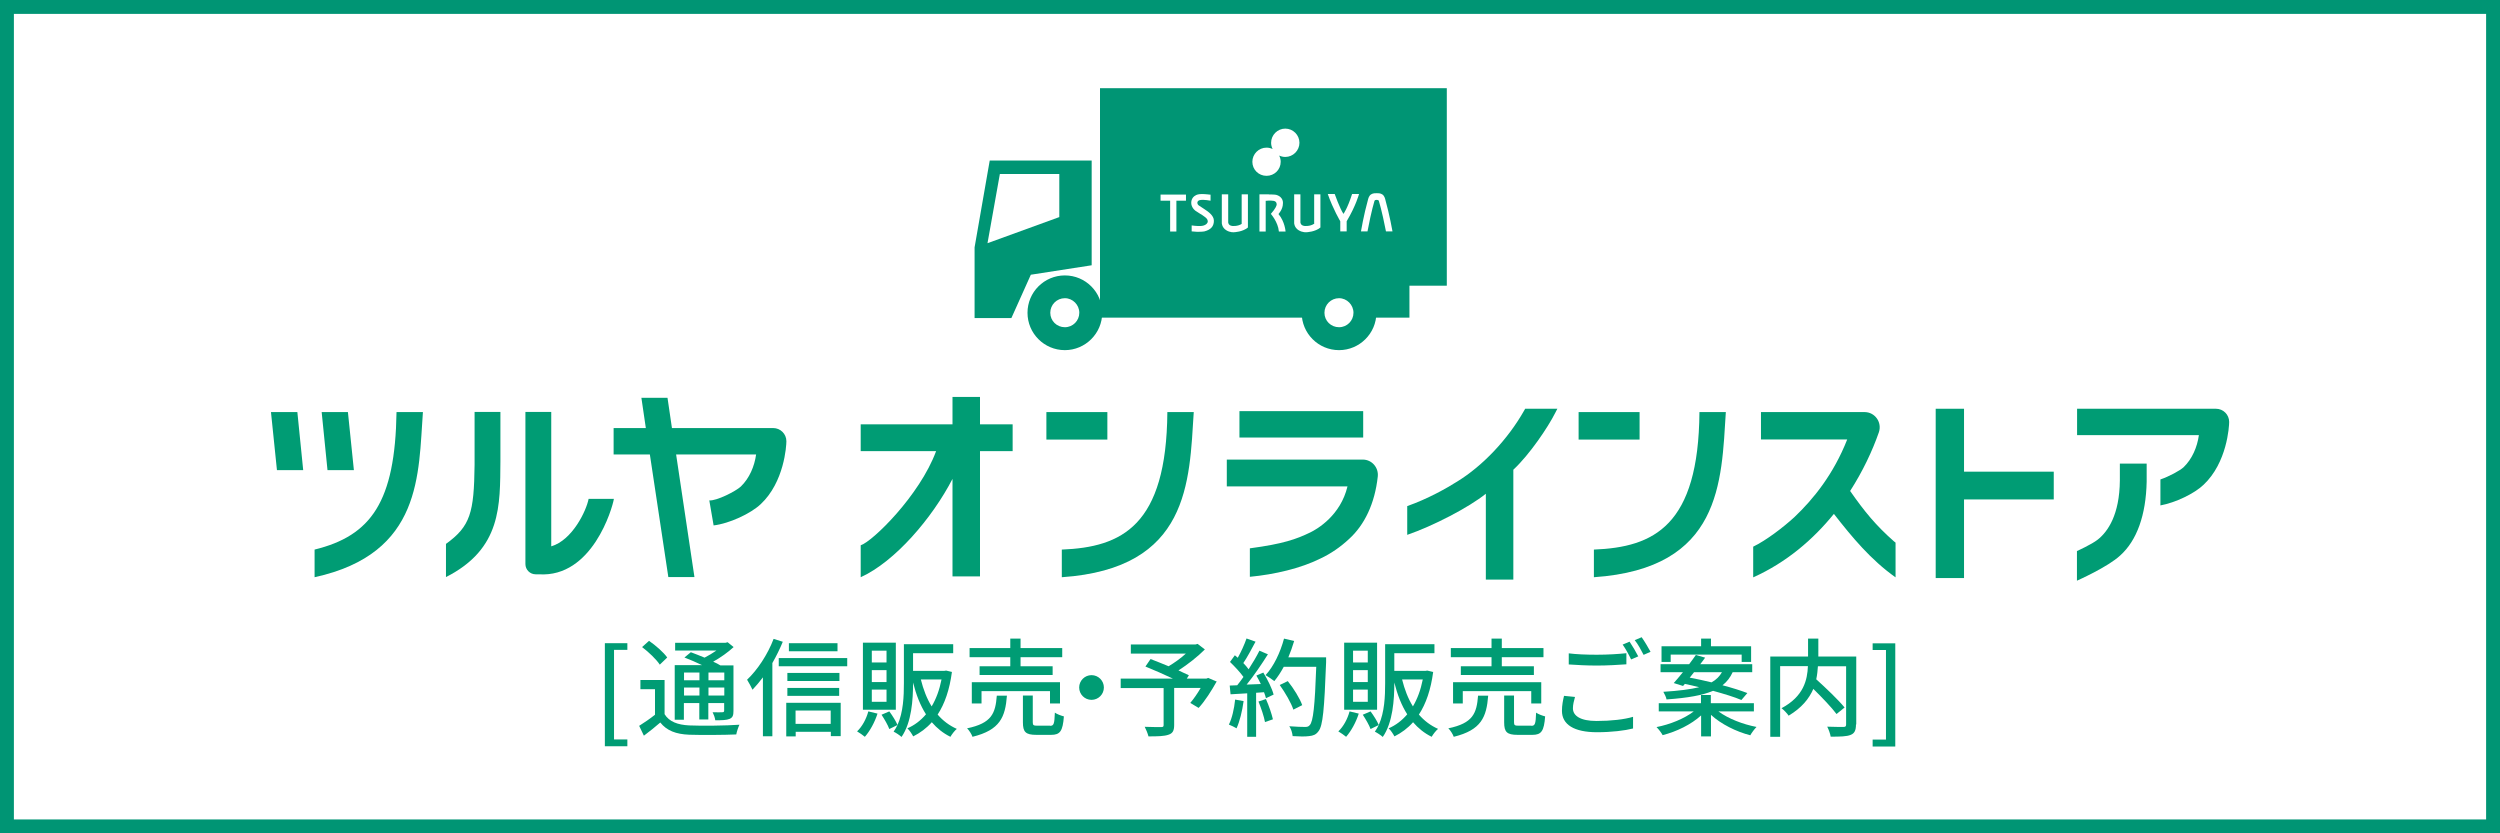 <?xml version="1.0" encoding="UTF-8"?><svg xmlns="http://www.w3.org/2000/svg" viewBox="0 0 180 60"><rect x="0" y="0" width="180" height="60" fill="#333333" stroke="none"/><defs><style>.d{fill:#fff;}.e{fill:#009c74;}.f{fill:#009574;}</style></defs><g id="a"/><g id="b"><g id="c"><g><rect class="d" x=".5" y=".5" width="179" height="59"/><path class="f" d="M179,1V59H1V1H179m1-1H0V60H180V0h0Z"/></g><g><g><path class="e" d="M43.55,46.31h1.62v.48h-.96v6.45h.96v.49h-1.62v-7.43Z"/><path class="e" d="M47.85,51.42c.33,.54,.94,.77,1.78,.81,.87,.04,2.64,.02,3.61-.05-.08,.16-.19,.49-.23,.7-.88,.04-2.5,.05-3.39,.02-.95-.04-1.61-.29-2.08-.88-.37,.32-.75,.63-1.18,.95l-.34-.71c.35-.22,.78-.51,1.14-.8v-1.84h-1.05v-.66h1.74v2.46Zm-.34-3.56c-.25-.38-.8-.91-1.28-1.27l.5-.45c.48,.33,1.05,.83,1.31,1.2l-.53,.51Zm1.74,3.96h-.67v-3.93h1.97c-.41-.2-.88-.4-1.27-.55l.46-.38c.3,.11,.65,.25,.99,.39,.29-.15,.59-.33,.85-.51h-2.97v-.56h3.63l.15-.04,.43,.35c-.4,.37-.93,.75-1.47,1.05,.2,.09,.38,.18,.52,.27h.94v3.27c0,.32-.05,.48-.28,.58-.22,.09-.54,.1-1.03,.1-.02-.18-.11-.42-.19-.58,.32,.02,.61,0,.71,0,.08,0,.12-.03,.12-.12v-.54h-1.14v1.18h-.65v-1.18h-1.11v1.21Zm0-3.4v.56h1.11v-.56h-1.11Zm1.11,1.66v-.58h-1.11v.58h1.11Zm1.79-1.66h-1.14v.56h1.14v-.56Zm0,1.66v-.58h-1.14v.58h1.14Z"/><path class="e" d="M56.36,46.21c-.21,.51-.47,1.04-.75,1.53v5.27h-.68v-4.24c-.25,.33-.5,.63-.75,.89-.07-.16-.28-.55-.39-.72,.75-.71,1.48-1.81,1.91-2.94l.67,.21Zm4.64,1.17v.59h-4.93v-.59h4.93Zm-4.4,3.22h3.93v2.4h-.71v-.31h-2.53v.33h-.68v-2.43Zm3.84-1.57h-3.75v-.58h3.75v.58Zm-3.75,.5h3.73v.57h-3.73v-.57Zm3.61-2.64h-3.5v-.58h3.5v.58Zm-3.02,4.27v.96h2.53v-.96h-2.53Z"/><path class="e" d="M63.18,51.38c-.2,.63-.55,1.26-.91,1.67-.13-.11-.4-.3-.56-.39,.37-.35,.66-.89,.81-1.44l.66,.16Zm1.32-.28h-2.37v-4.83h2.37v4.83Zm-.67-4.25h-1.06v.85h1.06v-.85Zm0,1.4h-1.06v.86h1.06v-.86Zm0,1.4h-1.06v.88h1.06v-.88Zm4.71-1.28c-.17,1.29-.52,2.3-1.03,3.08,.38,.44,.84,.79,1.38,1.03-.15,.12-.36,.39-.46,.57-.53-.26-.97-.62-1.34-1.05-.38,.43-.84,.77-1.34,1.02-.09-.17-.27-.45-.42-.58,.51-.22,.96-.56,1.34-1.01-.41-.64-.71-1.41-.93-2.29v.04c0,1.18-.1,2.83-.83,3.88-.13-.12-.41-.31-.57-.38,.11-.15,.19-.31,.28-.48l-.59,.29c-.1-.28-.35-.71-.56-1.03l.56-.24c.23,.31,.48,.71,.59,.98,.42-.93,.46-2.08,.46-3.01v-2.81h3.55v.65h-2.89v1.27h2.26l.12-.02,.42,.1Zm-2.24,.55c.18,.72,.43,1.38,.78,1.94,.32-.54,.56-1.18,.71-1.94h-1.48Z"/><path class="e" d="M72.5,50.08c-.12,1.55-.49,2.48-2.48,2.97-.06-.18-.25-.48-.39-.61,1.78-.37,2.04-1.08,2.14-2.35h.74Zm.24-2.76h-2.93v-.66h2.93v-.68h.74v.68h3v.66h-3v.65h2.31v.63h-5.26v-.63h2.21v-.65Zm2.86,3.33v-.89h-4.93v.89h-.7v-1.53h6.35v1.53h-.72Zm0,1.61c.27,0,.32-.12,.35-.95,.15,.11,.45,.22,.65,.27-.08,1.06-.27,1.33-.92,1.33h-1.06c-.78,0-.97-.21-.97-.9v-1.93h.71v1.92c0,.22,.05,.25,.35,.25h.9Z"/><path class="e" d="M78.59,48.61c.49,0,.89,.4,.89,.89s-.4,.89-.89,.89-.89-.4-.89-.89,.4-.89,.89-.89Z"/><path class="e" d="M87.61,49.05c-.38,.68-.86,1.44-1.31,1.92l-.6-.36c.24-.28,.52-.68,.75-1.08h-1.91v2.67c0,.4-.1,.6-.41,.7-.31,.11-.78,.12-1.44,.12-.05-.2-.17-.5-.27-.69,.5,.02,1.04,.02,1.18,.02,.15,0,.18-.04,.18-.15v-2.66h-3.09v-.68h3.76c-.62-.29-1.38-.63-1.98-.87l.37-.54c.38,.15,.85,.33,1.3,.52,.42-.25,.88-.58,1.24-.91h-3.96v-.66h4.66l.15-.04,.52,.4c-.52,.52-1.23,1.08-1.9,1.51,.29,.13,.55,.25,.75,.35l-.15,.24h1.41l.13-.05,.58,.25Z"/><path class="e" d="M89.54,50.48c-.1,.72-.28,1.47-.51,1.96-.12-.08-.4-.21-.55-.27,.23-.46,.38-1.14,.45-1.8l.61,.11Zm1.42-2.05c.31,.5,.63,1.15,.74,1.58l-.55,.26c-.03-.12-.08-.27-.14-.43l-.57,.04v3.17h-.64v-3.13c-.44,.02-.85,.05-1.2,.07l-.06-.63,.54-.02c.15-.18,.29-.38,.45-.6-.24-.34-.63-.75-.97-1.08l.35-.48c.07,.06,.14,.12,.21,.18,.24-.42,.49-.98,.63-1.39l.65,.23c-.28,.52-.6,1.13-.88,1.54,.15,.15,.28,.31,.38,.45,.3-.46,.58-.94,.78-1.34l.61,.26c-.44,.7-1.01,1.54-1.53,2.18l1.02-.04c-.1-.21-.21-.42-.32-.61l.51-.22Zm.19,1.91c.21,.46,.41,1.06,.5,1.45l-.57,.2c-.07-.4-.28-1.01-.47-1.48l.54-.18Zm4.33-2.67c-.13,3.39-.23,4.59-.55,4.98-.18,.25-.38,.32-.68,.35-.26,.04-.73,.03-1.18,0-.02-.21-.1-.51-.24-.71,.5,.04,.96,.05,1.14,.05,.16,0,.25-.03,.33-.13,.25-.25,.37-1.38,.47-4.2h-2.34c-.21,.39-.44,.74-.68,1.03-.14-.12-.46-.33-.63-.43,.58-.62,1.06-1.62,1.33-2.63l.73,.17c-.12,.4-.26,.8-.42,1.18h2.72v.35Zm-2.36,3.42c-.15-.47-.58-1.21-.98-1.77l.58-.28c.42,.52,.87,1.25,1.04,1.73l-.63,.32Z"/><path class="e" d="M97.83,51.38c-.2,.63-.55,1.26-.91,1.67-.13-.11-.4-.3-.56-.39,.37-.35,.66-.89,.81-1.44l.66,.16Zm1.32-.28h-2.37v-4.83h2.37v4.83Zm-.67-4.25h-1.06v.85h1.06v-.85Zm0,1.4h-1.06v.86h1.06v-.86Zm0,1.4h-1.06v.88h1.06v-.88Zm4.71-1.28c-.17,1.29-.52,2.3-1.03,3.08,.38,.44,.84,.79,1.38,1.03-.15,.12-.36,.39-.46,.57-.53-.26-.97-.62-1.34-1.05-.38,.43-.84,.77-1.34,1.02-.09-.17-.27-.45-.42-.58,.51-.22,.96-.56,1.34-1.01-.41-.64-.71-1.41-.93-2.29v.04c0,1.18-.1,2.83-.83,3.88-.13-.12-.42-.31-.57-.38,.11-.15,.19-.31,.28-.48l-.59,.29c-.1-.28-.35-.71-.56-1.03l.56-.24c.23,.31,.48,.71,.59,.98,.42-.93,.46-2.08,.46-3.01v-2.81h3.55v.65h-2.89v1.27h2.26l.11-.02,.42,.1Zm-2.24,.55c.18,.72,.43,1.38,.78,1.94,.32-.54,.56-1.18,.71-1.94h-1.48Z"/><path class="e" d="M107.15,50.08c-.12,1.55-.49,2.48-2.48,2.97-.06-.18-.25-.48-.39-.61,1.78-.37,2.04-1.08,2.14-2.35h.74Zm.24-2.76h-2.93v-.66h2.93v-.68h.74v.68h3v.66h-3v.65h2.31v.63h-5.26v-.63h2.21v-.65Zm2.86,3.33v-.89h-4.93v.89h-.7v-1.53h6.35v1.53h-.72Zm0,1.61c.27,0,.32-.12,.35-.95,.15,.11,.45,.22,.65,.27-.08,1.06-.27,1.33-.92,1.33h-1.06c-.78,0-.97-.21-.97-.9v-1.93h.71v1.92c0,.22,.05,.25,.35,.25h.9Z"/><path class="e" d="M113.4,50.18c-.08,.29-.15,.55-.15,.82,0,.53,.53,.91,1.7,.91,1.04,0,2.01-.11,2.63-.3v.84c-.58,.15-1.53,.27-2.6,.27-1.64,0-2.52-.55-2.52-1.54,0-.42,.08-.78,.15-1.08l.79,.08Zm-.46-3.14c.55,.07,1.26,.1,2.04,.1s1.56-.05,2.12-.11v.8c-.52,.04-1.41,.09-2.11,.09-.78,0-1.43-.04-2.04-.08v-.8Zm5.01,.22l-.51,.22c-.15-.32-.4-.78-.61-1.07l.5-.21c.19,.28,.47,.75,.62,1.05Zm.89-.33l-.5,.22c-.17-.33-.41-.78-.64-1.06l.5-.21c.2,.28,.49,.77,.64,1.05Z"/><path class="e" d="M123.74,51.23c.69,.51,1.74,.92,2.73,1.11-.15,.15-.35,.42-.45,.6-1.01-.26-2.1-.8-2.83-1.47v1.55h-.71v-1.51c-.71,.65-1.77,1.17-2.77,1.42-.09-.17-.29-.43-.44-.58,.97-.19,2.01-.61,2.68-1.13h-2.52v-.59h3.04v-.59h.71v.59h3.1v.59h-2.55Zm-3.23-2.05c.2-.22,.42-.49,.66-.78h-1.61v-.58h2.06c.17-.23,.34-.45,.48-.66l.67,.19c-.11,.15-.22,.31-.35,.47h3.74v.58h-1.41c-.17,.37-.4,.68-.73,.94,.69,.18,1.32,.38,1.79,.56l-.43,.5c-.49-.21-1.24-.44-2.04-.66-.75,.32-1.81,.51-3.35,.62-.02-.15-.15-.41-.23-.55,1.13-.07,1.96-.18,2.58-.33-.35-.09-.7-.17-1.03-.24l-.13,.15-.67-.21Zm-.22-1.52h-.66v-1.13h2.85v-.55h.71v.55h2.89v1.13h-.68v-.53h-5.11v.53Zm1.68,.74c-.1,.13-.21,.26-.31,.39,.49,.09,1.03,.21,1.57,.34,.35-.19,.58-.44,.75-.73h-2.01Z"/><path class="e" d="M133.63,52.16c0,.42-.1,.64-.38,.75-.28,.12-.76,.13-1.44,.13-.03-.2-.15-.53-.25-.72,.5,.02,1.02,.02,1.17,.02,.15,0,.19-.05,.19-.18v-4.19h-2.03c-.02,.3-.05,.61-.12,.94,.71,.64,1.59,1.48,2.04,2.03l-.58,.47c-.35-.47-1.04-1.19-1.67-1.81-.3,.7-.84,1.37-1.78,1.93-.09-.15-.34-.41-.51-.54,1.6-.85,1.86-2.04,1.9-3.03h-2v5.09h-.71v-5.78h2.72v-1.29h.74v1.29h2.73v4.89Z"/><path class="e" d="M134.83,53.25h.96v-6.45h-.96v-.48h1.63v7.43h-1.63v-.49Z"/></g><g><polygon class="e" points="139.37 41.62 139.37 29.43 141.41 29.43 141.41 33.96 147.87 33.96 147.87 35.96 141.41 35.96 141.41 41.62 139.37 41.62"/><g><path class="e" d="M22.65,39.57c4.08-1,5.8-3.45,5.9-9.9h1.9c-.33,4.42-.02,10.19-7.8,11.89v-1.99Z"/><path class="e" d="M36.03,33.19c-.03,3.19,.1,6.32-3.92,8.36v-2.39c1.76-1.27,2.02-2.25,2.06-5.68v-3.82h1.86v3.52Z"/><polygon class="e" points="21.83 33.85 19.94 33.85 19.51 29.67 21.41 29.67 21.83 33.85"/><polygon class="e" points="25.48 33.85 23.58 33.85 23.16 29.67 25.05 29.67 25.48 33.85"/><path class="e" d="M39.68,39.34c1.54-.45,2.54-2.58,2.7-3.42h1.82c-.11,.68-1.56,5.68-5.4,5.43h-.23c-.41,0-.74-.33-.74-.74v-10.95h1.86v9.68Z"/><path class="e" d="M55.65,30.82h-7.27l-.32-2.18h-1.88l.32,2.18h-2.32v1.9h2.61l1.33,8.83h1.88l-1.32-8.83h5.76c-.12,.86-.48,1.71-1.1,2.31-.35,.33-1.73,1.04-2.27,1l.31,1.8c1.12-.13,2.67-.85,3.39-1.53,1.7-1.59,1.85-4.2,1.85-4.53,0-.53-.43-.95-.95-.95Z"/></g><path class="e" d="M68.58,41.5v-7.02c-1.46,2.82-4.14,5.96-6.61,7.08v-2.3c.84-.26,4.25-3.58,5.43-6.78h-5.43v-1.93h6.61v-1.97h1.98v1.97h2.35v1.93h-2.35v9.02h-1.98Z"/><g><rect class="e" x="75.34" y="29.67" width="4.39" height="1.98"/><path class="e" d="M76.45,39.57c4.32-.17,7.54-1.71,7.6-9.9h1.9c-.32,5.02-.3,11.26-9.5,11.89v-1.99Z"/></g><g><rect class="e" x="113.66" y="29.67" width="4.39" height="1.98"/><path class="e" d="M114.76,39.57c4.32-.17,7.54-1.71,7.6-9.9h1.9c-.32,5.02-.3,11.26-9.5,11.89v-1.99Z"/></g><path class="e" d="M89.99,39.48c2.4-.32,3.35-.66,4.36-1.15,.51-.25,2.17-1.22,2.67-3.31h-8.69v-1.93h9.79c.65,0,1.15,.57,1.08,1.22-.21,1.94-.95,3.48-2.06,4.49-.63,.59-1.33,1.07-2.08,1.42-1.41,.7-3.28,1.14-5.07,1.31v-2.06Zm-.75-7.98v-1.9h8.91v1.9h-8.91Z"/><path class="e" d="M136.39,39c-1.33-1.17-2.14-2.16-3.18-3.65,.91-1.42,1.6-2.88,2.07-4.23,.24-.71-.28-1.45-1.03-1.45h-7.46v1.97h6.21c-.99,2.51-2.43,4.29-3.81,5.6-.8,.73-2.01,1.66-2.96,2.12v2.21c2.39-1.07,4.32-2.73,5.81-4.57,1.31,1.68,2.65,3.3,4.44,4.57v-2.5l-.07-.06Z"/><g><path class="e" d="M149.55,39.67s1.05-.47,1.49-.82c.72-.57,1.57-1.78,1.59-4.26v-1.21h1.93v1.31c-.05,2.39-.7,4.22-1.9,5.3-.9,.84-3.12,1.82-3.12,1.82v-2.13Z"/><path class="e" d="M159.54,29.43h-9.99v1.9h8.77c-.12,.86-.48,1.71-1.1,2.31-.26,.24-1.05,.67-1.67,.88v1.87c1.09-.2,2.44-.85,3.1-1.48,1.7-1.59,1.85-4.2,1.85-4.53,0-.53-.43-.95-.95-.95Z"/></g><path class="e" d="M109.81,29.43l-.06,.11c-1.18,2.09-2.99,4-4.83,5.13-.76,.48-2.1,1.24-3.6,1.77v2.07c1.86-.64,4.43-1.97,5.66-2.96v6.18h1.98v-7.91c1.19-1.11,2.5-3.07,3.01-4.08l.16-.31h-2.32Z"/></g></g><g><g><rect class="f" x="79.2" y="18.61" width="22.28" height="4.26"/><rect class="f" x="79.2" y="6.35" width="24.97" height="14.22"/><polygon class="f" points="70.17 17.81 70.17 22.9 72.82 22.9 74.22 19.78 78.6 19.1 78.6 11.56 71.26 11.56 70.17 17.81"/><path class="d" d="M94.54,22.52c0,1.03,.84,1.87,1.87,1.87s1.87-.83,1.87-1.87-.83-1.87-1.87-1.87-1.87,.84-1.87,1.87Z"/><path class="f" d="M96.41,25.21c-1.49,0-2.69-1.21-2.69-2.69s1.2-2.69,2.69-2.69,2.69,1.21,2.69,2.69-1.21,2.69-2.69,2.69Zm0-3.74c-.58,0-1.05,.47-1.05,1.05s.47,1.04,1.05,1.04,1.04-.47,1.04-1.04-.47-1.05-1.04-1.05Z"/><path class="d" d="M74.8,22.52c0,1.03,.84,1.87,1.87,1.87s1.87-.83,1.87-1.87-.83-1.87-1.87-1.87-1.87,.84-1.87,1.87Z"/><path class="f" d="M76.67,25.21c-1.49,0-2.69-1.21-2.69-2.69s1.2-2.69,2.69-2.69,2.69,1.21,2.69,2.69-1.21,2.69-2.69,2.69Zm0-3.74c-.58,0-1.05,.47-1.05,1.05s.47,1.04,1.05,1.04,1.04-.47,1.04-1.04-.47-1.05-1.04-1.05Z"/><polygon class="d" points="71.1 17.51 76.27 15.63 76.27 12.53 71.99 12.53 71.1 17.51"/></g><g><polygon class="d" points="85.39 14.01 83.56 14.01 83.56 14.45 84.25 14.45 84.25 16.67 84.7 16.67 84.7 14.45 85.39 14.45 85.39 14.01"/><path class="d" d="M87.16,14.01v.44s-.48-.09-.72-.05c-.25,.03-.23,.21-.23,.21,0,0,0,.11,.1,.18,0,0,.07,.05,.38,.25,.31,.2,.71,.48,.71,.85,0,.37-.18,.64-.68,.77,0,0-.36,.07-.92,0v-.43s.36,.06,.68,.04c.31-.02,.48-.19,.48-.33s-.1-.24-.21-.32c-.12-.09-.26-.19-.36-.24-.09-.06-.31-.2-.31-.2,0,0-.24-.16-.3-.46-.05-.31,.1-.53,.25-.62,.15-.1,.25-.12,.51-.13,.24,0,.63,.05,.63,.05Z"/><path class="d" d="M89.4,16.13v-2.14h.45v2.39c-.38,.32-.99,.34-.99,.34,0,0-.29,.04-.58-.15-.3-.19-.31-.5-.31-.5v-2.08h.46v2.02s0,.23,.3,.26c0,0,.39,.04,.67-.15Z"/><path class="d" d="M94.62,16.13v-2.14h.45v2.39c-.38,.32-.99,.34-.99,.34,0,0-.29,.04-.59-.15-.3-.19-.31-.5-.31-.5v-2.08h.45v2.02s0,.23,.3,.26c0,0,.39,.04,.67-.15Z"/><path class="d" d="M91.36,13.99h-.68v2.68h.45v-2.21s.32-.04,.56,0c.23,.04,.23,.21,.23,.27,0,.06-.07,.28-.42,.67,0,0,.52,.58,.58,1.27h.48s-.04-.7-.51-1.26c0,0,.32-.33,.32-.76,0,0,.07-.46-.48-.62,0,0-.09-.03-.53-.03Z"/><path class="d" d="M95.6,13.97h.5s.37,1.05,.63,1.43c0,0,.29-.39,.62-1.43h.5s-.22,.84-.89,1.96v.73h-.46v-.73s-.52-.87-.9-1.96Z"/><path class="d" d="M99.73,14.32s-.05-.22-.2-.32c-.14-.1-.34-.09-.41-.09-.07,0-.27-.01-.41,.09-.15,.1-.2,.32-.2,.32-.33,1.18-.52,2.34-.52,2.34h.47c.3-1.58,.49-2.14,.5-2.19,0,0,.02-.06,.08-.07,0,0,.04-.01,.08-.01,.05,0,.08,.01,.08,.01,.06,.01,.08,.07,.08,.07,.01,.05,.2,.61,.51,2.19h.47s-.2-1.16-.53-2.34Z"/><path class="d" d="M92.54,9.26c-.56,0-1.02,.46-1.02,1.02,0,.16,.04,.31,.11,.45-.13-.06-.28-.1-.44-.1-.56,0-1.02,.46-1.02,1.02s.45,1.01,1.02,1.01,1.02-.45,1.02-1.01c0-.16-.04-.31-.11-.45,.13,.06,.28,.1,.44,.1,.56,0,1.02-.46,1.02-1.02s-.46-1.02-1.02-1.02Z"/></g></g></g></g></svg>